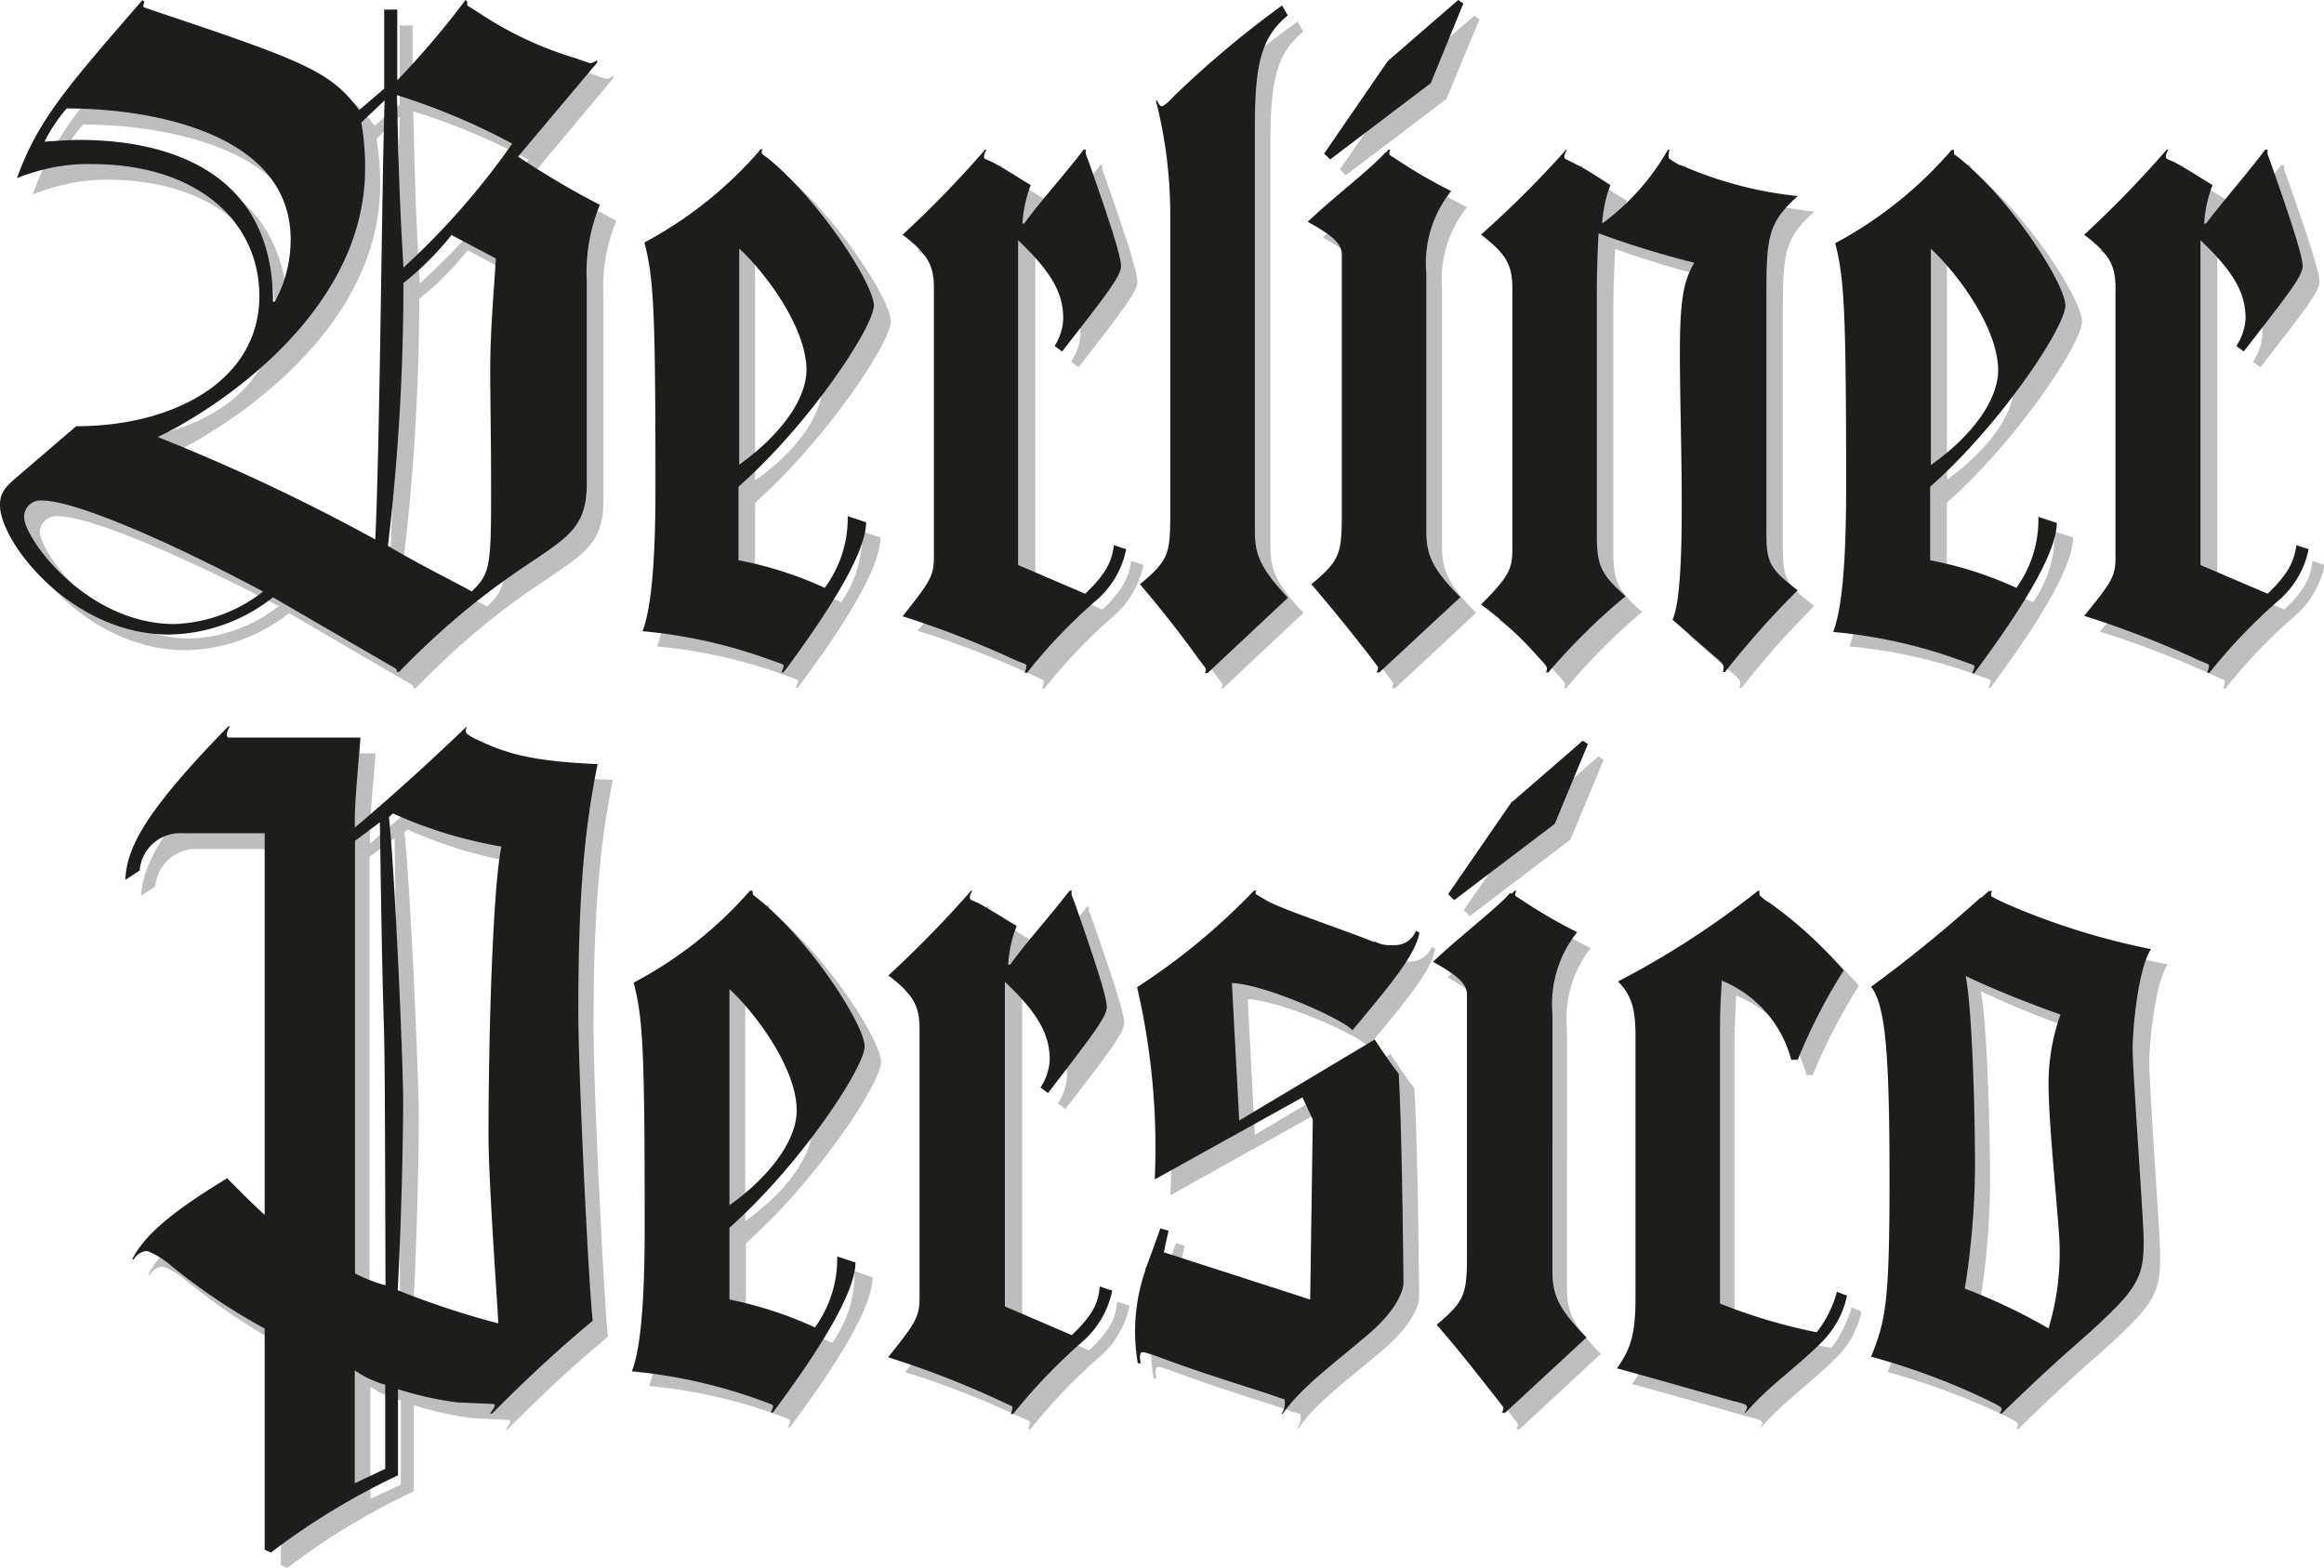 <svg id="Ebene_1" data-name="Ebene 1" xmlns="http://www.w3.org/2000/svg" viewBox="0 0 161.75 109.14"><defs><style>.cls-1{fill:#bebebe;}.cls-1,.cls-2{fill-rule:evenodd;}.cls-2{fill:#1d1d1b;}</style></defs><title>logo</title><path class="cls-1" d="M25.78,104.34l2.12-1V97.49a7.24,7.24,0,0,1-2.12-.95v7.8M28.15,58c.39,3.27,1,16.92,1,19.88,0,2.35-.13,8.37-.38,13.12a59,59,0,0,0,7,2.3c0-.65-.76-9.74-.76-13.19,0-7.11.32-17.31.9-20.06a31.8,31.8,0,0,1-7.56-2.31l-.26.26m-2.37,1.67V89.74a11.15,11.15,0,0,0,2.12.83c-.06-26.45-.06-9.87-.38-32.23l-1.74,1.29M16.89,83.14c1.27,1.28,1.6,1.6,2.62,2.57V59.1H13.75a2.83,2.83,0,0,0-2.94,2.61l-1,.65C10,60.21,11,57.82,17,51.67h.06c-.25.41-.31.78-.05.77h9.13c-.12,1.8-.45,4.75-.39,6.28,3-2.55,5.39-4.76,7.75-7h.07c-.15.23-.12.33,0,.47a4.1,4.1,0,0,0,.83.46h0c2.05.95,4,1.46,8.25,1.64-.83,4.23-1.34,8.47-1.34,17.24,0,4.17.7,18.58,1,21.52-2.85,2.38-4.94,4.4-7,6.46h-.12c.27-.34.48-.67.21-.67l-2.5-.12a22.3,22.3,0,0,1-4.1-.91v6A49,49,0,0,0,20,109.14l-.45-.19V93.58A42.48,42.48,0,0,1,13,89.18a5.54,5.54,0,0,0-1.62-1,.38.38,0,0,0-.15,0,1.21,1.21,0,0,0-.82.58h-.1c.89-1.81,3-3.45,6.59-5.64m65.55,3.6-.34,1.52,10.19,3.3v-.09L92.47,79l-.71-1.54L81.46,83.2a49,49,0,0,0-1.22-13.39,45,45,0,0,0,8.12-6.73h.2c-.1.13-.1.2,0,.27l.68.4c1.06.63,5.68,2.16,7.45,2.88l.13.06.25.09a1.91,1.91,0,0,0,.68.14l.39,0a1.54,1.54,0,0,0,1.5-1l.25.12c-.26,1.57-2.19,3.84-4.67,6.8-.6-.75-6.08-3.21-8.38-3.28l.5,9.44,9.44-5.63s.7,1.12,1.66,2.39c.26,4.37.33,14.6.33,14.6s0,1.42-2.39,3.49-4.73,3.71-6,5.57h-.09a1.32,1.32,0,0,0,.21-1l-.42-.11c-1.46-.53-4.61-1.45-8.06-2.71a12.78,12.78,0,0,0-1.31-.44H80.6c-.19,0-.2.36-.11.78l-.2,0a13,13,0,0,1,.53-6.48c0-.07.05-.14.06-.23h0c.15-.39.25-.71.34-.92l.63-1.77.59.17M139,63.55c-1.85,1.66-4.48,3.91-7.62,6.21,1,1.28,1.28,4.68,1.28,13.38,0,8.52-.25,9.81-1.28,12.37a47.91,47.91,0,0,1,7.86,2.9,9.78,9.78,0,0,1,1,.51c.19.12.3.2.1.54h.15c1.91-1.88,3.78-3.6,5-4.67,4.42-3.89,4.86-4.61,4.86-7.36,0-1.41-.76-11.65-.76-13.45,0-1,.32-5.37,1.28-6.85A49.43,49.43,0,0,1,140.68,64h0a4,4,0,0,0-.42-.2l-.52-.27s-.17-.08,0-.4h-.22l-.52.47M137.86,69c.45,2.3.65,9.54.65,13.38a54.1,54.1,0,0,1-.72,8.39,37.61,37.61,0,0,1,5.83,2.77,18,18,0,0,0,.77-5.58c0-1.61-.77-8.33-.77-11.46a14.07,14.07,0,0,1,.84-4.82,66.68,66.68,0,0,1-6.6-2.68m-17,.31a8.25,8.25,0,0,1,4.87,5.52h.44a39.75,39.75,0,0,1,3.21-6.21,29.63,29.63,0,0,0-5.16-4.7,2.73,2.73,0,0,1-.67-.53c-.06-.11-.1-.2,0-.3h-.16a60.56,60.56,0,0,1-9.72,6.3c.83.83,1.21,1.72,1.21,3.7V91.47c0,2.5-.33,3.52-1.29,4.88,1.49.39,5.72,1.59,8.11,2.28a4.07,4.07,0,0,1,.77.22c.23.1.24.27,0,.61h0l.18-.18c1.66-1.86,3.31-2.93,5.11-4.73a6.34,6.34,0,0,0,1.8-3.27l-.7-.27a8,8,0,0,1-1.41,2.82,37,37,0,0,1-6.73-2v-19c0-1.21.06-2.49.13-3.59m-14.73-6c-.84,1-3.71,3.2-5.37,4.8,1.78,1,2.35,1.54,2.35,2.31v18c0,2.82-.11,3.28-2.1,5,1.11,1.27,2.58,3.09,4,4.91l.61.8s.1.11-.07.42h.23l5.65-5.24c-2-2-2.36-3-2.36-4.62V71.67A8,8,0,0,1,110.71,66,36.89,36.89,0,0,1,107,63.84l0,0h0l-.51-.33c-.12-.06-.1-.23,0-.39h-.14l-.18.21m-37.33-.21c-.18.29-.27.58,0,.66l.43.19c.76.38,1.91,1.15,2.69,1.6a9.05,9.05,0,0,0-.59,2.69h.14c1.06-1.41,2.73-3.3,4.14-5.14h.16a.7.7,0,0,0,0,.35c.08.18.14.36.19.5,1.6,4.55,2.24,6.59,2.24,7.23s-.7,1.61-4.09,6l-.53-.39a3.69,3.69,0,0,0,.64-1.91c0-1.68-.69-3.14-3.12-5.44V92l4.67,2c1.41-1.36,1.84-2.19,1.94-3.39l.86.28a6.32,6.32,0,0,1-2,3.49,38.89,38.89,0,0,0-4.89,5.11h-.16c.1-.27.18-.54.05-.59l-.62-.27h0A64,64,0,0,0,63,95.51c1.91-2.37,2.17-2.76,2.17-4.11V72.7c0-1.66-.51-2.43-2.17-3.71a80.11,80.11,0,0,0,5.74-5.91h.09m-15.3,0c0,.13,0,.25.05.31l.4.31c3.64,3,7.34,8.75,7.34,10.22s-4.48,8.25-9.4,12.62v5a26.88,26.88,0,0,1,6,1.94,8.25,8.25,0,0,0,1.55-5l1.26.43c0,1.13-.71,3.67-5.57,10.2l-.17.25h-.14c.1-.25.2-.49.1-.54a7.4,7.4,0,0,0-.87-.34,35.6,35.6,0,0,0-8.9-2c.5-1.35.89-4,.89-10,0-12.36-.13-14.54-.78-17a28.33,28.33,0,0,0,8.11-6.49h.18M51.87,85c2.94-2.1,4.68-4.6,4.68-6.58,0-2.9-2.76-6.67-4.68-8.46V85m54.45-28.08-4.44,6.43.42.42,7-5.32,2.31-5.55-.36-.24-4.89,4.26m30.8-45.39c0,.13,0,.25,0,.32a3.61,3.61,0,0,1,.42.3c3.63,2.95,7.33,8.76,7.33,10.23s-4.48,8.26-9.41,12.61V40a26.44,26.44,0,0,1,6,1.92A8.11,8.11,0,0,0,143,37l1.28.41c0,1.14-.72,3.68-5.57,10.22l-.18.25h-.14c.12-.26.21-.5.12-.55s-.87-.33-.87-.33a35.53,35.53,0,0,0-8.92-2c.51-1.34.9-4,.9-10.05,0-12.36-.13-14.54-.77-17a28.22,28.22,0,0,0,8.1-6.49h.17m-1.61,21.93c2.94-2.12,4.68-4.62,4.68-6.6,0-2.88-2.76-6.66-4.68-8.46V33.45M152,11.51c-.16.3-.26.58-.05.67l.43.19c.77.38,1.92,1.15,2.69,1.6a9.22,9.22,0,0,0-.57,2.69h.12c1.06-1.41,2.73-3.31,4.13-5.15H159a.56.56,0,0,0,0,.36l.18.5c1.61,4.55,2.25,6.6,2.25,7.24s-.71,1.6-4.1,5.95l-.52-.38a3.77,3.77,0,0,0,.65-1.92c0-1.67-.71-3.14-3.14-5.44V40.43l4.67,2c1.4-1.35,1.84-2.19,1.95-3.38l.85.27a6.37,6.37,0,0,1-2,3.5,37.16,37.16,0,0,0-4.9,5.11h-.17c.12-.28.18-.54.06-.6l-.62-.27a66.36,66.36,0,0,0-8-3.09c1.92-2.37,2.18-2.76,2.18-4.1V21.15c0-1.67-.51-2.44-2.18-3.72a71.32,71.32,0,0,0,5.74-5.92H152m-41.83,0c-.17.29-.27.59-.1.65s1.1.55,1.11.56c.69.4,1.47.91,2.05,1.24a9.26,9.26,0,0,0-.58,2.69,16.63,16.63,0,0,0,4.59-5.14h.1c-.15.56,0,.64,0,.64s.52.31.72.43l.09,0,0,0a27.4,27.4,0,0,0,8.13,2.15c-2.06,1.85-2.19,2.82-2.19,6.91V38.18c0,2,.19,2.5,2.19,4a60.62,60.62,0,0,0-5.06,5.7h-.16a.71.71,0,0,0,0-.54,2.61,2.61,0,0,0-.49-.48l-3-2.62c.51-1.16.65-4.29.65-8s-.14-7.68-.14-10.56c0-3.84.26-5.06,1-6.35a62.93,62.93,0,0,1-6.66-2c-.06,1.08-.13,2.49-.13,4.29V38.31c0,2.12.26,2.76,2,4.29A43.6,43.6,0,0,0,109,47.91h-.15c.11-.25.07-.35,0-.47a7.44,7.44,0,0,0-.53-.58,23.65,23.65,0,0,0-4-3.68c2-2,2.17-2.5,2.17-3.91V21.15c0-1.67-.51-2.44-2.17-3.72a74.38,74.38,0,0,0,5.73-5.91h.11m-12.72.21c-.83,1-3.71,3.2-5.37,4.8,1.79,1,2.36,1.55,2.36,2.31v18c0,2.81-.12,3.26-2.11,4.93,1.11,1.28,2.59,3.1,4,4.91l.62.81s.09.1-.08.42h.24l5.64-5.25c-2-2-2.37-3-2.37-4.6V20.12a8,8,0,0,1,1.74-5.7,37.52,37.52,0,0,1-3.73-2.14l0,0,0,0-.51-.33c-.11-.07-.08-.22,0-.4h-.12l-.2.22M81.64,8.06c.17.42.29.42.44.35a2.37,2.37,0,0,0,.34-.26l0,0c.18-.16.34-.34.4-.4a69.14,69.14,0,0,1,7.49-6.25l.39.69c-1.8,1.5-2.28,3.32-2.28,7.65V38.06c0,1.59.38,2.56,2.3,4.6l-5.59,5.25H85c.15-.3,0-.42,0-.42l-.49-.64c-1.4-1.87-2.94-3.76-4.08-5.08,2-1.67,2.11-2.12,2.11-4.93v-21a32.08,32.08,0,0,0-1-7.79l.06,0M69.75,11.51c-.16.3-.26.58,0,.67l.44.19h0c.77.38,1.92,1.15,2.69,1.6a9.26,9.26,0,0,0-.58,2.69h.13c1.06-1.41,2.72-3.31,4.13-5.15h.18a.56.56,0,0,0,0,.36l.19.5c1.59,4.55,2.23,6.6,2.23,7.24s-.7,1.6-4.09,5.95l-.52-.38a3.87,3.87,0,0,0,.65-1.92c0-1.67-.71-3.14-3.14-5.44V40.43l4.67,2c1.4-1.35,1.83-2.19,2-3.38l.85.27a6.33,6.33,0,0,1-2,3.5,37.6,37.6,0,0,0-4.89,5.11h-.17c.11-.28.18-.54.06-.6L71.87,47a65.71,65.71,0,0,0-8-3.09c1.92-2.37,2.18-2.76,2.18-4.1V21.15c0-1.67-.52-2.44-2.18-3.72a73,73,0,0,0,5.74-5.92h.09m-15.59,0c0,.13,0,.25.05.32a3.61,3.61,0,0,1,.42.3C58.27,15.09,62,20.9,62,22.37S57.48,30.62,52.55,35V40a26.51,26.51,0,0,1,6,1.92A8.11,8.11,0,0,0,60,37l1.28.41c0,1.14-.71,3.68-5.57,10.22l-.18.25h-.14c.13-.26.2-.5.12-.55s-.87-.33-.87-.33a35.46,35.46,0,0,0-8.91-2c.51-1.34.89-4,.89-10.05,0-12.36-.13-14.54-.76-17A28.49,28.49,0,0,0,54,11.52h.16M52.55,33.44c3-2.11,4.68-4.61,4.68-6.59,0-2.88-2.75-6.66-4.68-8.46v15M4.07,35.94A1.16,1.16,0,0,0,2.77,37c0,1.49,4.34,7.45,10.49,7.45a10.65,10.65,0,0,0,6.15-2.26C12.54,38.6,6.2,35.94,4.07,35.94M32.54,17.43a20.54,20.54,0,0,1-3.36,3.37,156,156,0,0,1-1.1,18.25c2.26,1.36,5.17,2.79,5.82,3.18,1.3-1.24,1.36-1.76,1.36-7.06,0-3.56-.06-6.34-.06-8.35,0-2.85.26-5.5.38-7.77l-3-1.62m-3.82-9.7c.14,5.88.2,7.44.46,12a52.67,52.67,0,0,0,7.57-8.61,45,45,0,0,0-8-3.36m-23,.9A11.38,11.38,0,0,0,4.2,11c.84-.07,1.75-.13,2.39-.13,6.6,0,13.46,2.46,13.46,11.26h.13a9.16,9.16,0,0,0,1.1-4.33c0-7.38-9.64-9.13-15.53-9.13m20.45,1a17.66,17.66,0,0,1,.26,3.18c0,10.8-11.91,17.54-14.43,18.7a136,136,0,0,1,15.14,7.12c.32-7,.45-24.53.65-30.55L26.2,9.66m-15-8.43c-.08.2-.11.35,0,.38S12.26,2,12.26,2C22.51,5.42,24.17,6.16,26.07,8.76l1.75-1.49V1.77h.9V6.69A61.68,61.68,0,0,0,33.5,1.1l.11.1c0,.14,0,.23.06.28l.87.55A24.93,24.93,0,0,0,41.2,5.15s.84.31,1,.33h.08a1,1,0,0,0,.41-.22v.18L37.2,12a60.7,60.7,0,0,0,5.7,3.36A12.2,12.2,0,0,0,42,20.73V34.78c0,5.18-3.71,3.54-13.07,13.13h-.17c.05-.09,0-.16-.08-.24l-.83-.48-7.73-4.51a11.9,11.9,0,0,1-7.24,2.58c-6.73,0-11.78-6.41-11.78-9,0-.72.2-1.1,1-1.81L6.4,30.77c6.79,0,12.75-3.18,12.75-9.06,0-5.18-4.28-9.2-11.71-9.2A12.59,12.59,0,0,0,3.91,13a13.13,13.13,0,0,0-1.63.53C3.73,9.48,5.65,7.27,11,1.1l.13.13M97.69,5.35l-4.43,6.44.41.41,7-5.31,2.3-5.55-.36-.24L97.69,5.35" transform="translate(0)"/><path class="cls-2" d="M24.69,103.25l2.12-1V96.39a7,7,0,0,1-2.12-1v7.81m2.37-46.39c.39,3.27,1,16.93,1,19.88,0,2.36-.12,8.38-.38,13.12a57.81,57.81,0,0,0,7,2.31C34.68,91.52,34,82.43,34,79c0-7.12.31-17.32.9-20.07a31.07,31.07,0,0,1-7.56-2.31l-.26.26m-2.37,1.67V88.64a10,10,0,0,0,2.12.83c-.07-26.45-.07-9.87-.39-32.23l-1.73,1.29M15.79,82c1.28,1.29,1.6,1.61,2.63,2.57V58H12.65a2.82,2.82,0,0,0-2.93,2.6l-1,.65c.11-2.14,1.16-4.54,7.17-10.69H16c-.25.42-.3.78-.05.78h9.14c-.13,1.8-.45,4.74-.39,6.27,3-2.55,5.39-4.75,7.74-7h.07c-.15.23-.12.33,0,.48a3.93,3.93,0,0,0,.82.45h0c2.06,1,4,1.46,8.26,1.65-.84,4.22-1.34,8.46-1.34,17.24,0,4.17.69,18.57,1,21.51-2.85,2.38-4.95,4.4-7,6.46H34.1c.27-.34.47-.66.2-.67l-2.5-.11a23.53,23.53,0,0,1-4.1-.92v6a49.15,49.15,0,0,0-8.84,5.37l-.44-.19V92.48a42.39,42.39,0,0,1-6.53-4.39,5.72,5.72,0,0,0-1.62-1h-.14a1.23,1.23,0,0,0-.83.58H9.2c.9-1.8,3-3.45,6.59-5.64m65.55,3.6L81,87.17l10.19,3.29v-.09l.18-12.44-.72-1.54L80.37,82.1a49.25,49.25,0,0,0-1.23-13.38A45.09,45.09,0,0,0,87.27,62h.19c-.1.14-.1.2,0,.27l.68.41c1.07.62,5.69,2.15,7.45,2.88l.13,0,.25.1a1.89,1.89,0,0,0,.69.13l.38,0a1.56,1.56,0,0,0,1.51-1l.24.13c-.25,1.56-2.19,3.83-4.66,6.8-.6-.75-6.09-3.21-8.39-3.29L86.25,78l9.43-5.64s.71,1.12,1.67,2.39c.25,4.37.33,14.6.33,14.6s0,1.43-2.4,3.49-4.72,3.72-6,5.57h-.08a1.29,1.29,0,0,0,.2-1L89,97.28c-1.46-.53-4.62-1.44-8.06-2.71a12.4,12.4,0,0,0-1.32-.44H79.5c-.18,0-.19.35-.11.77l-.2,0a13,13,0,0,1,.53-6.48c0-.07,0-.14.07-.23h0c.15-.39.25-.71.34-.92l.63-1.76.58.16m56.51-23.19a97.57,97.57,0,0,1-7.62,6.21c1,1.29,1.28,4.68,1.28,13.38,0,8.52-.25,9.81-1.28,12.37a47.91,47.91,0,0,1,7.86,2.9s.74.35,1,.51.3.21.09.54h.15c1.91-1.87,3.78-3.6,5-4.66,4.42-3.9,4.87-4.61,4.87-7.37,0-1.41-.77-11.65-.77-13.44,0-1,.32-5.38,1.28-6.85a49.46,49.46,0,0,1-10.12-3.18h0l-.42-.2-.52-.26s-.17-.09,0-.41h-.22l-.53.47m-1.09,5.45c.46,2.29.65,9.53.65,13.37a55.68,55.68,0,0,1-.71,8.39,39.5,39.5,0,0,1,5.83,2.77,18.23,18.23,0,0,0,.77-5.58c0-1.6-.77-8.32-.77-11.46a14.24,14.24,0,0,1,.83-4.81c-1.47-.51-4.35-1.6-6.6-2.68m-17,.31a8.22,8.22,0,0,1,4.86,5.52h.45a39.45,39.45,0,0,1,3.2-6.22,29.51,29.51,0,0,0-5.15-4.7,2.93,2.93,0,0,1-.68-.52.32.32,0,0,1,0-.31h-.15a60.42,60.42,0,0,1-9.73,6.3c.83.83,1.22,1.72,1.22,3.71V90.37c0,2.5-.33,3.52-1.29,4.88,1.49.4,5.72,1.6,8.1,2.28a4.07,4.07,0,0,1,.77.22c.24.1.24.27,0,.61h.06l.17-.18c1.66-1.86,3.32-2.93,5.12-4.72a6.41,6.41,0,0,0,1.79-3.27l-.7-.27a7.79,7.79,0,0,1-1.41,2.82,38.68,38.68,0,0,1-6.73-2v-19c0-1.22.06-2.49.14-3.59m-14.74-6c-.84,1-3.71,3.2-5.37,4.8,1.79,1,2.36,1.55,2.36,2.32v18c0,2.82-.12,3.27-2.11,4.95,1.12,1.26,2.58,3.09,4,4.91l.62.79s.09.11-.08.42h.23l5.66-5.24c-2-2.05-2.37-3-2.37-4.61V70.58a8,8,0,0,1,1.72-5.69,35,35,0,0,1-3.72-2.15l0,0h0l-.51-.33c-.12-.07-.09-.23,0-.4h-.13l-.19.21M67.68,62c-.18.29-.27.58-.05.66l.43.19c.76.39,1.92,1.15,2.7,1.6a8.74,8.74,0,0,0-.59,2.7h.14c1-1.42,2.72-3.31,4.13-5.15h.16a.84.84,0,0,0,0,.35c.08.18.14.36.2.5,1.59,4.55,2.23,6.6,2.23,7.24s-.7,1.6-4.09,6l-.52-.39a3.85,3.85,0,0,0,.64-1.91c0-1.68-.69-3.15-3.12-5.45v22.6l4.66,2c1.41-1.36,1.85-2.19,1.94-3.39l.87.29a6.42,6.42,0,0,1-2,3.49,39.75,39.75,0,0,0-4.9,5.1h-.15c.09-.27.18-.54,0-.58l-.61-.28h0a64,64,0,0,0-7.94-3.09C63.76,92.05,64,91.66,64,90.3V71.6c0-1.65-.51-2.43-2.17-3.7A76.38,76.38,0,0,0,67.59,62h.09m-15.3,0c0,.14,0,.25.06.31l.39.31c3.65,2.95,7.35,8.76,7.35,10.22s-4.48,8.26-9.41,12.62v5a27.24,27.24,0,0,1,5.95,1.94,8.17,8.17,0,0,0,1.55-4.94l1.27.42c0,1.13-.72,3.67-5.57,10.21l-.18.24h-.13c.1-.24.19-.49.1-.54s-.87-.33-.87-.33a35.77,35.77,0,0,0-8.91-2c.51-1.35.89-4,.89-10.06,0-12.36-.12-14.53-.77-17A28.12,28.12,0,0,0,52.2,62h.18M50.77,83.9c2.94-2.1,4.68-4.61,4.68-6.59,0-2.89-2.76-6.67-4.68-8.46V83.9m54.45-28.09-4.43,6.43.42.42,7-5.31,2.31-5.56-.36-.23-4.9,4.25M136,10.42c0,.13,0,.25,0,.32a3.54,3.54,0,0,1,.42.31c3.64,2.94,7.33,8.75,7.33,10.22s-4.47,8.26-9.41,12.61V39a26.17,26.17,0,0,1,6,1.92,8.12,8.12,0,0,0,1.53-4.94l1.28.42c0,1.14-.71,3.68-5.57,10.22l-.18.25h-.14c.12-.27.21-.51.12-.56s-.87-.32-.87-.32a35,35,0,0,0-8.92-2c.51-1.35.9-4,.9-10.06,0-12.35-.13-14.54-.76-17a28.32,28.32,0,0,0,8.1-6.49H136m-1.61,21.93c3-2.12,4.68-4.61,4.68-6.6,0-2.88-2.75-6.66-4.68-8.45V32.35m16.52-21.93c-.16.29-.25.58-.05.66l.44.19c.77.39,1.92,1.16,2.69,1.61a9,9,0,0,0-.58,2.68h.13c1.06-1.41,2.72-3.3,4.12-5.14h.18a.63.63,0,0,0,0,.36l.18.49c1.6,4.55,2.24,6.6,2.24,7.25s-.71,1.6-4.1,5.95l-.51-.39a3.82,3.82,0,0,0,.64-1.92c0-1.66-.7-3.13-3.14-5.44V39.33l4.68,2c1.39-1.34,1.83-2.19,2-3.38l.85.28a6.36,6.36,0,0,1-2,3.49,37.78,37.78,0,0,0-4.9,5.11h-.16c.11-.27.18-.54.06-.6l-.62-.26a67.32,67.32,0,0,0-8-3.1c1.93-2.37,2.18-2.75,2.18-4.1V20.05c0-1.67-.51-2.43-2.18-3.71a74.58,74.58,0,0,0,5.74-5.92h.09m-41.83,0c-.17.3-.27.59-.09.66s1.09.55,1.11.55c.68.4,1.47.91,2,1.25a9.22,9.22,0,0,0-.57,2.68,16.48,16.48,0,0,0,4.58-5.14h.11c-.15.57,0,.64,0,.64a8.25,8.25,0,0,0,.72.44l.08,0,0,0a27.24,27.24,0,0,0,8.12,2.15c-2.05,1.85-2.18,2.82-2.18,6.92V37.09c0,2,.19,2.49,2.18,4a60.66,60.66,0,0,0-5.06,5.69h-.15a.73.73,0,0,0,0-.53,2.72,2.72,0,0,0-.5-.49l-3-2.62c.51-1.15.64-4.29.64-7.94s-.13-7.68-.13-10.57c0-3.84.26-5.06,1-6.34a65.51,65.51,0,0,1-6.66-2.05c-.06,1.09-.12,2.5-.12,4.29V37.22c0,2.11.26,2.75,2,4.28a43.53,43.53,0,0,0-5.38,5.31h-.16c.11-.25.07-.35,0-.47a6.06,6.06,0,0,0-.52-.58,24.12,24.12,0,0,0-4-3.68c2-2,2.18-2.5,2.18-3.9V20.05c0-1.67-.51-2.43-2.18-3.72A71,71,0,0,0,109,10.42h.11m-12.71.21c-.84,1-3.72,3.21-5.38,4.81,1.8,1,2.37,1.54,2.37,2.3v18c0,2.82-.13,3.27-2.12,4.93,1.11,1.29,2.6,3.1,4,4.91l.61.81s.1.1-.07.42H96l5.64-5.24c-2-2-2.37-3-2.37-4.61V19a8,8,0,0,1,1.73-5.7,35,35,0,0,1-3.72-2.15l0,0h0l-.51-.33c-.12-.07-.09-.23,0-.4h-.13l-.19.21M80.54,7c.18.42.29.43.44.35a2.37,2.37,0,0,0,.34-.26l0,0c.18-.17.35-.35.4-.41A70.08,70.08,0,0,1,89.23.38l.4.69c-1.81,1.5-2.29,3.32-2.29,7.64V37c0,1.6.38,2.56,2.3,4.61l-5.59,5.24h-.19c.15-.3,0-.41,0-.41l-.5-.65C82,43.88,80.48,42,79.34,40.67c2-1.66,2.11-2.11,2.11-4.93V14.8a32,32,0,0,0-1-7.79l.06,0M68.66,10.42c-.17.29-.26.58-.06.66l.44.19h0c.77.39,1.92,1.16,2.7,1.61a9,9,0,0,0-.58,2.68h.13c1-1.41,2.72-3.3,4.13-5.14h.17a.63.63,0,0,0,0,.36l.19.49c1.6,4.56,2.24,6.6,2.24,7.25s-.7,1.6-4.1,5.95l-.52-.39A3.74,3.74,0,0,0,74,22.16c0-1.66-.71-3.13-3.14-5.44V39.33l4.67,2c1.41-1.34,1.84-2.19,2-3.38l.85.28a6.29,6.29,0,0,1-2,3.49,37.16,37.16,0,0,0-4.9,5.11h-.17c.12-.27.19-.54.06-.6L70.77,46a65.92,65.92,0,0,0-7.95-3.1C64.74,40.48,65,40.1,65,38.75V20.05c0-1.67-.51-2.43-2.18-3.71a74.58,74.58,0,0,0,5.74-5.92h.1m-15.59,0a.26.26,0,0,0,0,.32l.41.3c3.64,3,7.34,8.76,7.34,10.23s-4.48,8.26-9.42,12.61V39a25.86,25.86,0,0,1,6,1.92A8.14,8.14,0,0,0,59,35.93l1.28.42c0,1.14-.72,3.68-5.57,10.22l-.19.24h-.14c.13-.26.21-.5.12-.55s-.87-.32-.87-.32a34.93,34.93,0,0,0-8.91-2c.51-1.35.9-4,.9-10.06,0-12.36-.13-14.54-.77-17a28.22,28.22,0,0,0,8.1-6.49h.17M51.45,32.35c2.95-2.12,4.68-4.61,4.68-6.6,0-2.88-2.75-6.66-4.68-8.45V32.35M3,34.85A1.14,1.14,0,0,0,1.68,36c0,1.48,4.34,7.44,10.48,7.44a10.65,10.65,0,0,0,6.15-2.26C11.45,37.5,5.1,34.85,3,34.85M31.44,16.34a20.5,20.5,0,0,1-3.36,3.36A156.27,156.27,0,0,1,27,38c2.27,1.35,5.18,2.78,5.83,3.17,1.29-1.24,1.35-1.75,1.35-7.06,0-3.56-.06-6.34-.06-8.35,0-2.85.26-5.5.39-7.77l-3.05-1.61M27.63,6.63c.13,5.89.19,7.44.45,12A52.47,52.47,0,0,0,35.65,10a45.4,45.4,0,0,0-8-3.37m-23,.91A11.05,11.05,0,0,0,3.1,9.86C4,9.8,4.85,9.74,5.49,9.74,12.09,9.74,19,12.19,19,21h.13a9,9,0,0,0,1.1-4.33c0-7.38-9.64-9.12-15.53-9.12m20.45,1a17.53,17.53,0,0,1,.26,3.17c0,10.81-11.9,17.54-14.43,18.7a136.08,136.08,0,0,1,15.14,7.13c.33-7,.45-24.54.65-30.56L25.1,8.57M10.05.13c-.08.21-.11.36,0,.39L11.16.9C21.42,4.33,23.07,5.06,25,7.66l1.74-1.49V.67h.91V5.59A60,60,0,0,0,32.4,0l.12.11c0,.13,0,.23,0,.27l.87.55a24.86,24.86,0,0,0,6.67,3.12s.84.31,1,.34h.08a1.06,1.06,0,0,0,.42-.21v.18l-5.5,6.54a58.43,58.43,0,0,0,5.69,3.36,12.37,12.37,0,0,0-.91,5.38v14c0,5.18-3.7,3.54-13.07,13.13h-.16c.05-.09,0-.16-.09-.24l-.82-.48L19,41.58a11.94,11.94,0,0,1-7.25,2.59C5,44.17,0,37.76,0,35.17c0-.71.19-1.1,1-1.81L5.3,29.67c6.79,0,12.75-3.17,12.75-9.06,0-5.18-4.28-9.19-11.71-9.19a12.5,12.5,0,0,0-3.52.44,11.91,11.91,0,0,0-1.64.54C2.64,8.38,4.56,6.17,9.92,0l.13.13M96.59,4.25l-4.43,6.44.42.41,7-5.31L101.85.24,101.49,0l-4.9,4.25" transform="translate(0)"/></svg>